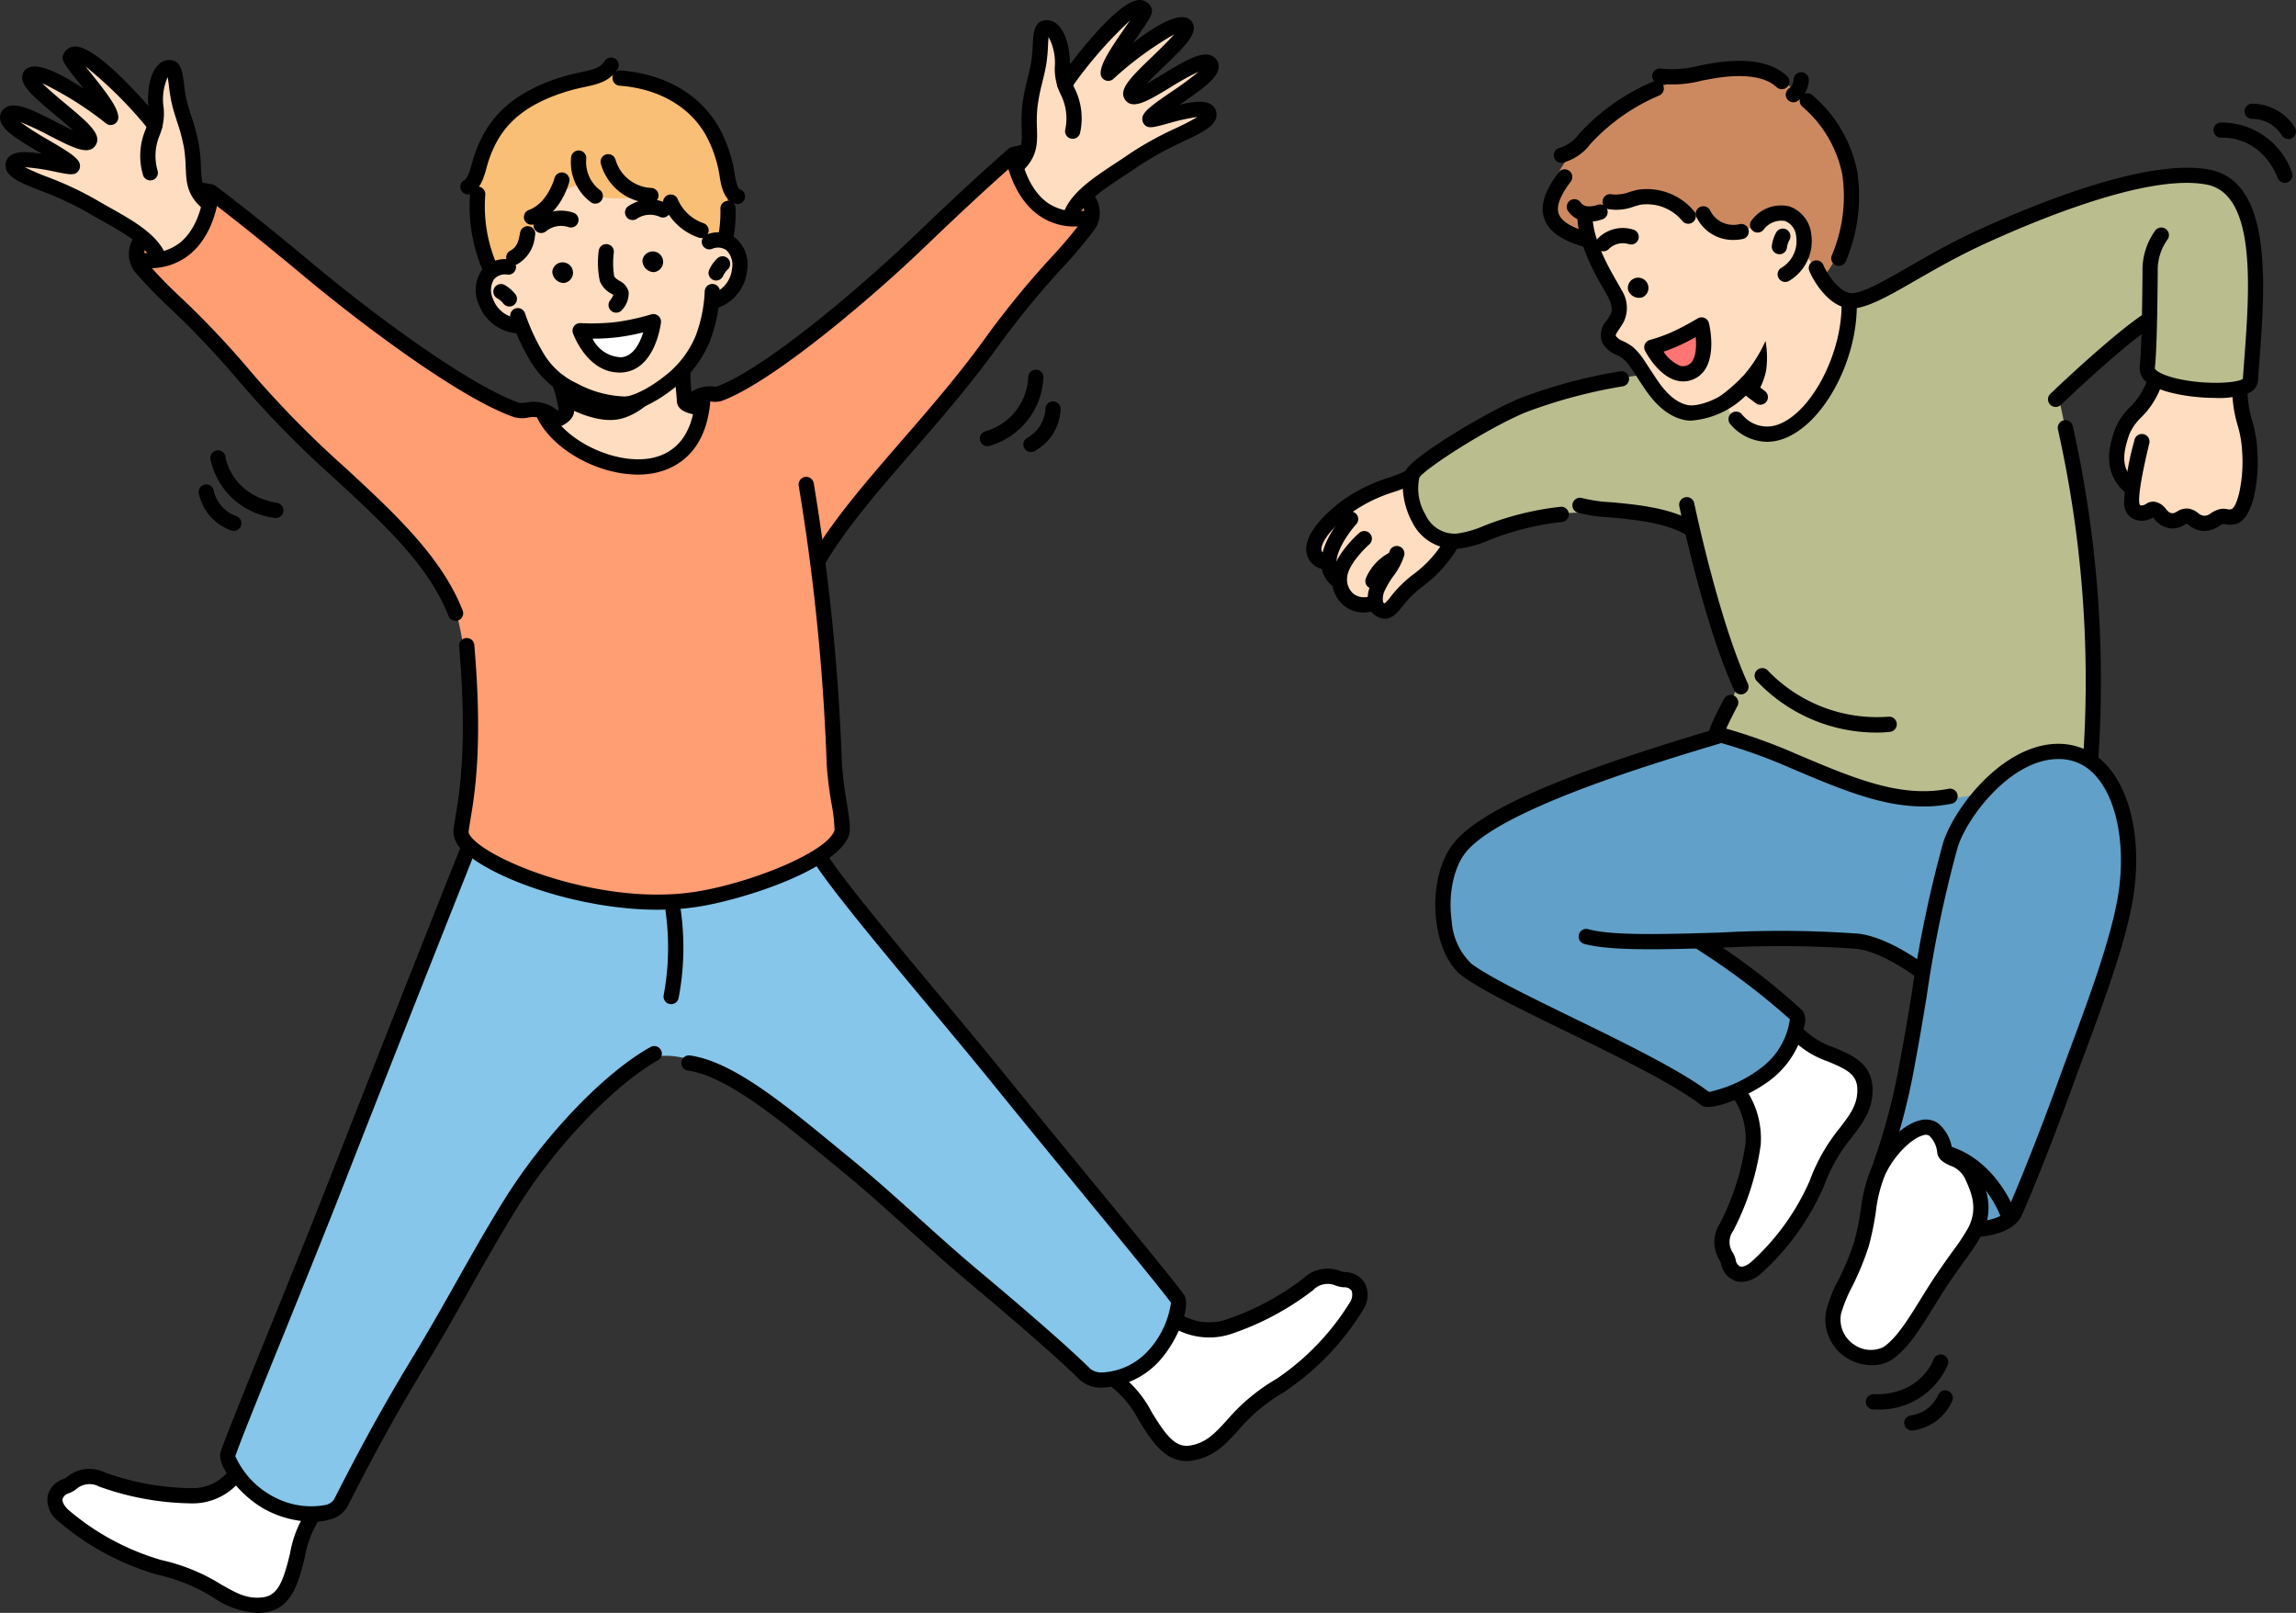 <svg xmlns="http://www.w3.org/2000/svg" xmlns:xlink="http://www.w3.org/1999/xlink" width="249.161" height="175" viewBox="0 0 249.161 175"><rect x="0" y="0" width="249.161" height="175" fill="#333333" stroke="none"/><defs><clipPath id="a"><rect width="249.161" height="174.999" fill="none"/></clipPath></defs><g clip-path="url(#a)"><path d="M642.267,312.347a20.937,20.937,0,0,1,4.592,1.31c3.751,1.474,9.142,4.021,13.216,4.934,7.076,1.586,10.971-1.818,10.971-1.818a16.372,16.372,0,0,1,8.334-2.929c2.476-.03,5.2,2.544,6.387,5.053,3.316,7-1.177,18.577-1.177,18.577l-7.8,21.578a40.424,40.424,0,0,1-2.535,5.238c-.848,1.338-3.6,1.375-3.6,1.375l-9.886-8.815,3.775-18.842s-4.158-3.4-8.609-3.6c-6.069-.28-15.434.084-15.434.084l10.73,8.206a9.249,9.249,0,0,1-2.615,5.476c-2.394,2.3-6.96,3.736-6.96,3.736a139.531,139.531,0,0,0-12.544-7.035c-5.655-2.756-11.838-4.686-14.54-7.672-2.148-2.374-2.286-7.6-1.727-9.909,2.078-8.586,29.426-14.943,29.426-14.943" transform="translate(-455.891 -232.46)" fill="#61a0c8" fill-rule="evenodd"/><path d="M732.806,444.969a6.908,6.908,0,0,0,2.982-1.81,27.127,27.127,0,0,0,3.23-4.189s1.806.96,3.71,1.779c1.744.75,3.624,1.551,3.885,4.184.265,2.669-3.125,5.034-4.5,8.3a30.722,30.722,0,0,1-3.22,6.543c-2.289,3.255-5.589,6.219-6.589,4.93a5.47,5.47,0,0,1-.6-5.325,22.694,22.694,0,0,0,2.449-7.454,12.075,12.075,0,0,0-1.349-6.958" transform="translate(-544.225 -326.697)" fill="#fff" fill-rule="evenodd"/><path d="M784.088,480.074a7.72,7.72,0,0,1,4.24-3.1c1.476-.275,2.173,3.064,2.173,3.064s4.684,1.117,3.783,6.882c-.282,1.806-3.243,4.987-4.773,7.538-2.7,4.51-4.841,8.279-7.693,7.772-2.632-.466-3.309-1.646-3.463-3.234-.215-2.213.557-3.308,2.13-6.889s2.308-10.092,3.6-12.034" transform="translate(-579.254 -354.97)" fill="#fff" fill-rule="evenodd"/><path d="M666.434,32.367s10.894-6.414,16.158-2.876c2.655,1.784,6.547,4.686,7.852,11a13.556,13.556,0,0,1-2.826,10.837l-25.5-4.157a4.687,4.687,0,0,1-3.857-3.563c-1.113-5.09,8.177-11.241,8.177-11.241" transform="translate(-489.83 -21.156)" fill="#cc8960" fill-rule="evenodd"/><path d="M624.067,95.481l22.053-8.039a7.879,7.879,0,0,0,3.261-1.063c3.188-1.644,8.407-4.895,14.051-7.283,7.35-3.112,15.712-6.144,20.5-5.172,4.9.994,5.788,4.59,6.093,9.387a85.028,85.028,0,0,1-.473,12.95s-1.536,1.4-5.76,1.117a12.541,12.541,0,0,1-5.378-1.941l.039-5.6-9.728,8.1a171.745,171.745,0,0,1,3.279,20.8,115.521,115.521,0,0,1-.114,18.681,9.255,9.255,0,0,0-6.048-.317,16.074,16.074,0,0,0-5.522,3.8s-4.671,1.622-11.74-.082c-4.055-.978-7.407-2.8-10.887-4.21a53.115,53.115,0,0,0-5.958-1.886l2.2-5.562s-1.545-4.272-2.823-8.63-2.288-8.806-2.288-8.806a49.092,49.092,0,0,0-14.318-1.122c-4.437.388-9.185,3.707-11.981,2.952-5.731-1.548-3.871-7.384-3.871-7.384a41.576,41.576,0,0,1,10.426-6.741c6.427-2.939,14.989-3.957,14.989-3.957" transform="translate(-445.324 -54.88)" fill="#babd8e" fill-rule="evenodd"/><path d="M558.576,209.176c3.3-4.408,9.459-5.268,9.459-5.268a9.96,9.96,0,0,0,1.362,4.265,7.3,7.3,0,0,0,3.308,2.347,10.166,10.166,0,0,1-1.962,2.946c-1.317,1.258-3.4,2.353-4.678,4.275-.829,1.242-1.863-.5-1.863-.5s-1.864,1.433-4.515-2.974c-.236-.394-.752-1.4-.752-1.4s-2.271-1.134-.358-3.69" transform="translate(-415.142 -151.756)" fill="#ffddc0" fill-rule="evenodd"/><path d="M902.335,161.308l4.586,1.008,4.422-.315a26.913,26.913,0,0,0,.743,4.341,14.668,14.668,0,0,1-.31,8.68c-.78,1.992-1.444.549-2.62,1.364s-1.921.1-3.309-.212c-.572-.129-1.342.526-1.934.344-.466-.144-1.21-.865-1.636-1.005-.578-.191-1.548.262-1.935.029-1.3-.78-.607-2.858-.607-2.858s-2.31-1.126-1.5-4.735c.469-2.1,1.67-3.019,2.606-4.173a12.648,12.648,0,0,0,1.493-2.467" transform="translate(-668.371 -120.051)" fill="#ffddc0" fill-rule="evenodd"/><path d="M672.618,85.494c.577-.934,3.622-1.054,4.419-1.4,3.377-1.48,6.035,1.089,9.659,2.7a6.435,6.435,0,0,0,4.475-.069s1.891-1.894,3.155-1.262c2.227,1.113,1.744,4.082,1.744,4.082a27.329,27.329,0,0,0,2.634,3.525,8.5,8.5,0,0,0,2.226,1.708,17.665,17.665,0,0,1-3.376,11.355c-7.088,7.682-9.946-.037-9.946-.037s-2.641,1.371-4.645.9c-2.248-.523-3.871-3.985-5.507-5.986-.946-1.158-2.416-.545-2.671-1.913-.15-.809,1.458-2.924,1.257-3.732-.945-3.81-5.037-7.266-3.426-9.869" transform="translate(-500.31 -62.254)" fill="#ffddc0" fill-rule="evenodd"/><path d="M746.421,95.357a.826.826,0,0,1-.488-1.493,3.37,3.37,0,0,0,1.675-3.436,1.953,1.953,0,0,0-1.215-1.69,2.42,2.42,0,0,0-2.344.971.826.826,0,1,1-1.2-1.133,3.958,3.958,0,0,1,4.04-1.414,3.6,3.6,0,0,1,2.356,3.022,5.026,5.026,0,0,1-2.335,5.013.821.821,0,0,1-.486.159" transform="translate(-552.687 -64.764)"/><path d="M752.6,99.727a.747.747,0,0,1-.083,0,.826.826,0,0,1-.74-.9,3.96,3.96,0,0,1,.481-1.469.826.826,0,0,1,1.426.835,2.337,2.337,0,0,0-.263.8.826.826,0,0,1-.822.743" transform="translate(-559.499 -72.147)"/><path d="M677.893,99.259a.826.826,0,0,1-.6-1.394,3.8,3.8,0,0,1,3.917-.94.826.826,0,0,1-.552,1.556,2.148,2.148,0,0,0-2.164.519.826.826,0,0,1-.6.258" transform="translate(-503.897 -71.991)"/><path d="M718.685,152.346a19.013,19.013,0,0,0,5.379-3.941,15.107,15.107,0,0,0,2.4-3.772,10.2,10.2,0,0,1,.061,3.241,7.6,7.6,0,0,1-1.218,2.8s-1.173-1-2.145-.576c-1.258.554-4.479,2.246-4.479,2.246" transform="translate(-534.872 -107.641)" fill-rule="evenodd"/><path d="M690.341,117.79a1.117,1.117,0,1,1,1.555.811,1.259,1.259,0,0,1-1.555-.811" transform="translate(-513.665 -86.339)" fill-rule="evenodd"/><path d="M667.22,86.923a2.652,2.652,0,0,1-2.314-1.154.826.826,0,0,1,1.375-.917c.495.741,1.789.265,1.8.261a.826.826,0,1,1,.6,1.54,4.166,4.166,0,0,1-1.459.27" transform="translate(-494.744 -62.876)"/><path d="M689.244,83.868a.824.824,0,0,1-.646-.311,4.98,4.98,0,0,0-4.5-1.761c-.224.05-.465.12-.717.192a5.422,5.422,0,0,1-2.823.292.826.826,0,1,1,.418-1.6,4.317,4.317,0,0,0,1.948-.281c.285-.082.561-.161.817-.217a6.644,6.644,0,0,1,6.15,2.344.826.826,0,0,1-.645,1.341" transform="translate(-506.035 -59.589)"/><path d="M723.573,91.145a4.4,4.4,0,0,1-4.006-2.453.826.826,0,1,1,1.47-.754,2.805,2.805,0,0,0,3.216,1.489.826.826,0,1,1,.308,1.623,5.274,5.274,0,0,1-.988.095" transform="translate(-535.46 -65.112)"/><path d="M767.849,58.281a.827.827,0,0,1-.756-1.158,16.333,16.333,0,0,0,1.125-8.8A13.109,13.109,0,0,0,763.893,41a.826.826,0,0,1,1.07-1.26,14.615,14.615,0,0,1,4.881,8.284,18.133,18.133,0,0,1-1.237,9.763.827.827,0,0,1-.758.495" transform="translate(-568.3 -29.43)"/><path d="M715.071,28.89a.824.824,0,0,1-.563-.221c-1.56-1.453-4.516-1.327-6.719-.964-.47.077-.935.165-1.392.25a12.339,12.339,0,0,1-4.756.315.826.826,0,0,1,.369-1.61,11.424,11.424,0,0,0,4.082-.329c.468-.088.946-.177,1.428-.257,3.738-.614,6.466-.148,8.113,1.385a.826.826,0,0,1-.563,1.431" transform="translate(-521.71 -19.211)"/><path d="M659.222,80.262a.821.821,0,0,1-.228-.032c-2.414-.689-3.812-1.695-4.275-3.075-.6-1.8.605-3.71,1.568-4.989a.826.826,0,1,1,1.32.994c-1.157,1.537-1.589,2.672-1.321,3.47.273.814,1.337,1.49,3.162,2.012a.826.826,0,0,1-.226,1.621" transform="translate(-487.145 -53.464)"/><path d="M660.086,43.249a.826.826,0,0,1-.178-1.633,3.981,3.981,0,0,0,2.052-1.459c.076-.087.144-.165.2-.229a23.271,23.271,0,0,1,7.886-5.5.826.826,0,1,1,.629,1.527,21.572,21.572,0,0,0-7.3,5.094l-.166.188a5.536,5.536,0,0,1-2.941,1.988.807.807,0,0,1-.18.02" transform="translate(-490.645 -25.58)"/><path d="M758.5,33.938a.826.826,0,0,1-.448-1.521,1.257,1.257,0,0,0,.469-.951.826.826,0,1,1,1.649.093,2.851,2.851,0,0,1-1.237,2.256.825.825,0,0,1-.433.123" transform="translate(-563.884 -22.838)"/><path d="M681.626,111.21a3.534,3.534,0,0,1-.661-.058c-2.176-.415-3.609-2.234-4.5-3.566-.467-.7-.911-1.381-1.163-1.767l-.2-.3a5.469,5.469,0,0,0-.875-1.032,3.935,3.935,0,0,0-.687-.4,3.1,3.1,0,0,1-1.56-1.308,2.3,2.3,0,0,1,.473-2.44,5.693,5.693,0,0,0,.414-.669c.094-.191.347-.7-.261-1.862-.1-.194-.249-.448-.423-.75-1.015-1.763-2.9-5.044-2.921-8.125a.826.826,0,0,1,.821-.831h0a.826.826,0,0,1,.826.821c.015,2.645,1.762,5.68,2.7,7.31.187.325.345.6.454.808a3.552,3.552,0,0,1,.278,3.363,7.212,7.212,0,0,1-.528.865c-.373.547-.413.664-.356.779a1.914,1.914,0,0,0,.814.559,5.292,5.292,0,0,1,.987.588,6.821,6.821,0,0,1,1.2,1.376c.019.028.1.15.224.341.25.383.691,1.058,1.155,1.752.724,1.085,1.867,2.561,3.433,2.86,1.4.267,4.644-1.185,5.7-2.844a.826.826,0,1,1,1.394.887,9.43,9.43,0,0,1-6.743,3.638" transform="translate(-498.092 -65.571)"/><path d="M909.925,179.2c-.055,0-.111,0-.169-.006a2.682,2.682,0,0,1-1.518-.609,1.018,1.018,0,0,0-.291-.179,1.691,1.691,0,0,1-.212.126,2.359,2.359,0,0,1-1.705.351,2.569,2.569,0,0,1-1.572-1c-.039-.046-.085-.1-.125-.145a2.3,2.3,0,0,1-.473.214,2.171,2.171,0,0,1-1.86-.166,1.957,1.957,0,0,1-.822-1.565,29.51,29.51,0,0,1,1.09-6.725l.047-.2a.826.826,0,0,1,1.607.382l-.048.2c-.961,4-1.1,5.581-1.05,6.2.019.233.077.317.092.326a.683.683,0,0,0,.437-.031.85.85,0,0,0,.211-.108,1.31,1.31,0,0,1,.971-.234,1.918,1.918,0,0,1,1.187.783c.227.27.34.391.622.447.189.035.3-.014.591-.175a1.892,1.892,0,0,1,1.274-.312,2.222,2.222,0,0,1,1.011.482,1.083,1.083,0,0,0,.644.289,1.116,1.116,0,0,0,.74-.274,2.959,2.959,0,0,1,1.015-.456,2.111,2.111,0,0,1,.8.024c.4.066.77.129,1.251-1.749a15.874,15.874,0,0,0,.312-4.692,11.8,11.8,0,0,0-.483-2.688,13.74,13.74,0,0,1-.57-3.485.826.826,0,0,1,1.652-.049,12.175,12.175,0,0,0,.514,3.106,13.341,13.341,0,0,1,.537,3.032,17.417,17.417,0,0,1-.361,5.185c-.757,2.945-1.948,3.165-3.127,2.968a.965.965,0,0,0-.223-.03,1.773,1.773,0,0,0-.435.231,2.771,2.771,0,0,1-1.558.531" transform="translate(-670.678 -121.586)"/><path d="M897.329,171.44a.825.825,0,0,1-.517-.182c-2.9-2.335-1.831-5.473-1.315-6.982a6.956,6.956,0,0,1,1.631-2.429,7.515,7.515,0,0,0,1.95-3.152.826.826,0,1,1,1.586.462,9.125,9.125,0,0,1-2.313,3.8,5.539,5.539,0,0,0-1.291,1.853c-.77,2.249-.887,3.814.787,5.16a.826.826,0,0,1-.519,1.47" transform="translate(-665.995 -117.664)"/><path d="M582.123,237.057a1.708,1.708,0,0,1-.625-.127,1.892,1.892,0,0,1-1.092-1.052,3.573,3.573,0,0,1,.235-2.622,10.894,10.894,0,0,1,1.047-1.768,6.012,6.012,0,0,0,.922-1.673.826.826,0,1,1,1.6.407,7.206,7.206,0,0,1-1.158,2.2,9.6,9.6,0,0,0-.9,1.5,2.036,2.036,0,0,0-.224,1.329.25.25,0,0,0,.169.147,5.07,5.07,0,0,0,.66-.735,13.07,13.07,0,0,1,2.411-2.389,12.713,12.713,0,0,0,3.284-3.518.826.826,0,0,1,1.447.8,14.127,14.127,0,0,1-3.742,4.045,11.46,11.46,0,0,0-2.12,2.111c-.546.668-1.108,1.354-1.917,1.354" transform="translate(-431.836 -169.927)"/><path d="M580.128,238.025a.816.816,0,0,1-.314-.063.825.825,0,0,1-.45-1.075,5.591,5.591,0,0,1,2.664-2.828.826.826,0,1,1,.621,1.531,3.958,3.958,0,0,0-1.757,1.926.827.827,0,0,1-.764.509" transform="translate(-431.138 -174.15)"/><path d="M568.555,234.1a3.36,3.36,0,0,1-2.079-.7,3.7,3.7,0,0,1-1.342-3.3c.193-2.149,2.671-4.383,2.953-4.63a.826.826,0,1,1,1.091,1.241c-.629.554-2.284,2.269-2.4,3.537a2.04,2.04,0,0,0,.708,1.849,1.928,1.928,0,0,0,1.88.2.826.826,0,0,1,.555,1.556,4.077,4.077,0,0,1-1.368.245" transform="translate(-420.58 -167.649)"/><path d="M562.411,225.305a.824.824,0,0,1-.483-.156,3.076,3.076,0,0,1-1.309-2.227c-.257-2.506,2.269-5.349,2.558-5.665a.826.826,0,0,1,1.22,1.115c-.646.709-2.291,2.879-2.135,4.383a1.414,1.414,0,0,0,.632,1.055.826.826,0,0,1-.484,1.5" transform="translate(-417.22 -161.492)"/><path d="M555.97,209.84a.827.827,0,0,1-.336-.072,2.223,2.223,0,0,1-1.41-1.815c-.24-2.323,3.051-4.9,4.066-5.634a17.922,17.922,0,0,1,4.872-2.373,14.417,14.417,0,0,0,2.027-.821.826.826,0,1,1,.787,1.452,15.759,15.759,0,0,1-2.266.928,16.3,16.3,0,0,0-4.453,2.153c-2.332,1.687-3.471,3.353-3.391,4.125.01.095.03.293.441.476a.826.826,0,0,1-.338,1.581" transform="translate(-412.464 -148.121)"/><path d="M600.843,176.75a5.164,5.164,0,0,1-4.619-2.892c-1.091-1.969-1.363-4.68-.582-5.8,1.116-1.6,8.575-6.129,12.281-7.658a55.574,55.574,0,0,1,10.876-2.915.826.826,0,1,1,.253,1.633,54.991,54.991,0,0,0-10.5,2.809c-4.091,1.689-10.83,6.032-11.554,7.074a5.553,5.553,0,0,0,.671,4.059,3.471,3.471,0,0,0,3.371,2.036,10.915,10.915,0,0,0,2.926-.831,31.88,31.88,0,0,1,8.339-2.077.826.826,0,0,1,.176,1.643,30.011,30.011,0,0,0-7.939,1.983,11.888,11.888,0,0,1-3.421.933c-.093,0-.185.006-.278.006" transform="translate(-442.966 -117.198)"/><path d="M679.966,215.3a.824.824,0,0,1-.418-.114c-2.329-1.37-5.654-1.672-8.326-1.915a16.318,16.318,0,0,1-3.508-.53.826.826,0,1,1,.558-1.555,16.291,16.291,0,0,0,3.1.44c2.686.245,6.365.579,9.013,2.137a.826.826,0,0,1-.42,1.538" transform="translate(-496.53 -157.133)"/><path d="M719.167,232.3a.827.827,0,0,1-.753-.484c-3.292-7.232-5.83-19.412-5.936-19.928a.826.826,0,1,1,1.618-.334c.026.124,2.606,12.515,5.821,19.577a.827.827,0,0,1-.751,1.169" transform="translate(-530.239 -156.958)"/><path d="M748.36,306.894c-4.565,0-9.021-1.887-14.4-4.167a58.593,58.593,0,0,0-7.412-2.681c-.836-.238-1.44-.409-1.44-1.136,0-.184,0-.617,1.625-3.679a.826.826,0,0,1,1.46.774c-.445.839-.938,1.821-1.218,2.445l.025.007a60.159,60.159,0,0,1,7.6,2.749c6.318,2.676,11.3,4.787,16.508,3.772a.826.826,0,1,1,.316,1.622,15.91,15.91,0,0,1-3.065.3" transform="translate(-539.649 -219.395)"/><path d="M757.647,290.348a17.875,17.875,0,0,1-13.017-5.624.826.826,0,0,1,1.2-1.134,16.424,16.424,0,0,0,13.084,5.041.826.826,0,0,1,.224,1.637,11.848,11.848,0,0,1-1.493.081" transform="translate(-554.013 -210.865)"/><path d="M876.713,215.532c-.026,0-.052,0-.078,0a.827.827,0,0,1-.746-.9,124.7,124.7,0,0,0-2.748-35.271.826.826,0,1,1,1.608-.374,126.525,126.525,0,0,1,2.785,35.8.827.827,0,0,1-.822.75" transform="translate(-649.807 -132.731)"/><path d="M811.6,96.122c-2.66,0-5.848-.548-7.28-1.578a1.909,1.909,0,0,1-.946-1.81c.161-1.384.265-4.853.306-10.311a7.283,7.283,0,0,1,1.411-4.5.826.826,0,0,1,1.258,1.071,5.676,5.676,0,0,0-1.017,3.445c-.043,5.595-.146,9.026-.317,10.49.019.092.382.525,1.805.937,2.937.851,7.025.728,7.751.185.045-.659.1-1.351.151-2.067.57-7.576,1.351-17.952-4.063-19.005-6.082-1.183-17.531,3.432-23.814,6.287-3.063,1.392-5.578,2.839-7.8,4.116-2.611,1.5-4.674,2.689-6.362,2.989-2.794.5-4.779-3.057-5.159-4.035a.826.826,0,1,1,1.539-.6c.277.713,1.813,3.27,3.331,3.007,1.4-.249,3.355-1.372,5.826-2.794,2.14-1.231,4.8-2.764,7.937-4.189,6.464-2.937,18.273-7.676,24.815-6.4,6.855,1.334,6.011,12.556,5.394,20.751-.056.753-.111,1.481-.157,2.171a1.571,1.571,0,0,1-1.044,1.317,9.35,9.35,0,0,1-3.568.528" transform="translate(-571.176 -52.947)"/><path d="M869.8,142.771a.826.826,0,0,1-.572-1.422c.27-.259,6.652-6.371,10.185-8.7a.826.826,0,1,1,.91,1.379c-3.408,2.251-9.885,8.454-9.951,8.517a.824.824,0,0,1-.572.23" transform="translate(-646.725 -98.618)"/><path d="M700.863,140.263a17.916,17.916,0,0,0,2.567-.92,30.781,30.781,0,0,0,2.827-1.5s.935,3.925-.979,5.019c-2.371,1.355-4.416-2.6-4.416-2.6" transform="translate(-521.608 -102.586)" fill="#ff7474" fill-rule="evenodd"/><path d="M701.856,141.561a2.852,2.852,0,0,1-.81-.119c-1.907-.563-3.182-2.936-3.321-3.2a.826.826,0,0,1,.527-1.18,17.254,17.254,0,0,0,2.435-.874,30.127,30.127,0,0,0,2.738-1.456.826.826,0,0,1,1.232.515c.11.463,1.01,4.566-1.372,5.927a2.859,2.859,0,0,1-1.428.391m-2.124-3.23a4.011,4.011,0,0,0,1.784,1.527,1.156,1.156,0,0,0,.949-.122c.788-.45.857-1.879.758-2.986-.535.3-1.207.649-1.857.941-.6.269-1.171.483-1.633.64" transform="translate(-519.203 -100.18)"/><path d="M740.242,163.659a.821.821,0,0,1-.5-.169l-1.459-1.109a.826.826,0,0,1,1-1.315l1.459,1.11a.826.826,0,0,1-.5,1.484" transform="translate(-549.215 -119.746)"/><path d="M737.559,140.825a5.355,5.355,0,0,1-3.948-1.893.826.826,0,1,1,1.212-1.123,3.476,3.476,0,0,0,4.134,1.07c3.592-1.467,6.848-7.892,6.7-13.219a.826.826,0,0,1,1.652-.046c.171,6.13-3.44,13.043-7.727,14.795a5.329,5.329,0,0,1-2.022.416" transform="translate(-545.816 -92.888)"/><path d="M638.586,350.009a1.187,1.187,0,0,1-.717-.178c-3.073-2.356-9.29-5.385-14.775-8.059-4.692-2.287-9.124-4.447-11.17-5.967-1.42-1.056-2.44-3.15-2.8-5.745-.453-3.281.236-6.577,1.8-8.6,3.448-4.469,16.373-8.812,27.248-12.1l1.349-.409a.826.826,0,0,1,.484,1.58l-1.355.412c-6.25,1.887-22.851,6.9-26.417,11.524-1.28,1.66-1.857,4.551-1.468,7.365a7.093,7.093,0,0,0,2.147,4.645c1.922,1.428,6.287,3.556,10.908,5.808,5.719,2.787,11.629,5.667,14.876,8.1a14.373,14.373,0,0,0,5.808-2.732,7.884,7.884,0,0,0,2.962-5.159,77.993,77.993,0,0,0-10.2-7.682.826.826,0,1,1,.859-1.411,73.215,73.215,0,0,1,10.711,8.149,1.792,1.792,0,0,1,.258,1.372,9.824,9.824,0,0,1-3.559,6.024c-1.942,1.546-5.32,3.065-6.944,3.065m.287-1.49h0Z" transform="translate(-453.231 -229.907)"/><path d="M706.849,399.416a.822.822,0,0,1-.5-.17c-.036-.027-3.567-2.7-6.385-3.022a116.587,116.587,0,0,0-14.755-.111c-6.14.189-11.937.367-14.8-.424a.826.826,0,0,1,.439-1.593c2.623.723,8.3.549,14.31.365a117.706,117.706,0,0,1,14.993.12c3.273.372,7.042,3.23,7.2,3.352a.827.827,0,0,1-.5,1.482" transform="translate(-498.491 -293.279)"/><path d="M730.359,463.75a2.162,2.162,0,0,1-.732-.124,2.473,2.473,0,0,1-1.525-1.932,2.525,2.525,0,0,0-.165-.354,3.686,3.686,0,0,1,.075-3.942,27.416,27.416,0,0,0,2.779-8.7,7.94,7.94,0,0,0-1.381-4.97.826.826,0,0,1,1.331-.979,9.509,9.509,0,0,1,1.691,6.144,28.912,28.912,0,0,1-2.985,9.322,2.053,2.053,0,0,0-.041,2.366,3.057,3.057,0,0,1,.314.779.9.9,0,0,0,.464.708c.279.1.707-.061,1.172-.438a25.855,25.855,0,0,0,6.377-8.81,19.857,19.857,0,0,1,3.306-5.8c1.107-1.451,1.906-2.5,1.881-4.164-.024-1.618-1.162-2.171-3.172-3.01a10.214,10.214,0,0,1-3.7-2.219.827.827,0,0,1,1.209-1.128,8.841,8.841,0,0,0,3.126,1.822c1.944.81,4.147,1.729,4.189,4.509.034,2.236-1.011,3.605-2.219,5.191a18.181,18.181,0,0,0-3.063,5.349,27.471,27.471,0,0,1-6.894,9.542,3.241,3.241,0,0,1-2.038.833" transform="translate(-541.361 -324.667)"/><path d="M805.786,369.038a.826.826,0,0,1-.042-1.651c.9-.048,2.883-.438,3.3-1.336.686-1.472,3.1-7.317,5.572-14.158.393-1.087.825-2.25,1.275-3.462,2.1-5.657,4.715-12.7,5.273-17.441.582-4.957-.389-9.526-2.533-11.924a5.218,5.218,0,0,0-4.122-1.874c-5.156.025-9.91,6.363-10.908,9.612a132.511,132.511,0,0,0-3.362,16.209c-.413,2.482-.8,4.826-1.229,7.066a70.261,70.261,0,0,1-2.474,9.952c-.285.813-.64,1.912-.641,1.915l-1.572-.508s.362-1.122.652-1.951a68.578,68.578,0,0,0,2.411-9.715c.423-2.222.812-4.556,1.223-7.029a133.636,133.636,0,0,1,3.412-16.423c1.151-3.746,6.451-10.749,12.48-10.779h.037a6.984,6.984,0,0,1,5.325,2.425c2.486,2.782,3.586,7.723,2.942,13.218-.58,4.939-3.122,11.784-5.365,17.823-.448,1.206-.878,2.365-1.27,3.448-2.3,6.355-4.786,12.486-5.628,14.295-.952,2.039-4.333,2.268-4.716,2.288h-.043" transform="translate(-591.167 -234.837)"/><path d="M830.384,494.665a.827.827,0,0,1-.784-.565c-.633-1.9-2.653-5.4-6.2-6.442a.826.826,0,1,1,.465-1.585c4.206,1.233,6.571,5.3,7.306,7.506a.827.827,0,0,1-.784,1.087" transform="translate(-612.36 -361.727)"/><path d="M779.609,501.591a5.275,5.275,0,0,1-2.707-.769,4.928,4.928,0,0,1-2.286-5.018,14.017,14.017,0,0,1,1.336-3.423,29.689,29.689,0,0,0,1.712-4.131,29.22,29.22,0,0,0,.741-3.607,16.733,16.733,0,0,1,1.1-4.334c.96-2.164,3.147-4.753,5.309-5.288a2.384,2.384,0,0,1,1.922.286,4.343,4.343,0,0,1,1.567,2.873,4.343,4.343,0,0,0,.481.247,4.378,4.378,0,0,1,2.394,2.16c.716,1.553,1.8,3.9.389,6.769a25.358,25.358,0,0,1-1.935,2.938c-.52.727-1.1,1.545-1.713,2.445-.563.833-1.1,1.707-1.625,2.551-1.437,2.326-2.795,4.522-4.5,5.683a3.883,3.883,0,0,1-2.186.619M776.257,496h0a3.271,3.271,0,0,0,1.5,3.413,3.13,3.13,0,0,0,3.107.2c1.414-.962,2.682-3.013,4.024-5.184.531-.859,1.079-1.747,1.662-2.608.617-.913,1.209-1.743,1.736-2.48a24.913,24.913,0,0,0,1.8-2.708c1.063-2.161.282-3.854-.407-5.347a2.807,2.807,0,0,0-1.592-1.356c-.56-.261-1.255-.586-1.393-1.367a2.894,2.894,0,0,0-.856-1.864.727.727,0,0,0-.624-.068c-1.38.342-3.3,2.336-4.2,4.355a15.19,15.19,0,0,0-.979,3.924,31.276,31.276,0,0,1-.784,3.8,30.955,30.955,0,0,1-1.807,4.384A15.11,15.11,0,0,0,776.257,496" transform="translate(-576.464 -353.465)"/><path d="M946.926,58.512a.827.827,0,0,1-.765-.515c-1.889-4.637-5.922-4.4-6.092-4.385a.826.826,0,0,1-.131-1.647,8.093,8.093,0,0,1,7.753,5.408.827.827,0,0,1-.765,1.138" transform="translate(-698.973 -38.67)"/><path d="M957.015,47.834a.823.823,0,0,1-.7-.386,3.8,3.8,0,0,0-3.218-1.8A.826.826,0,0,1,953,44a5.48,5.48,0,0,1,4.712,2.57.826.826,0,0,1-.7,1.266" transform="translate(-708.679 -32.744)"/><path d="M792.84,580.562c-.127,0-.257,0-.388-.007a.826.826,0,0,1,.057-1.651c5.025.141,6.435-3.605,6.494-3.765a.826.826,0,0,1,1.557.553,8.055,8.055,0,0,1-7.719,4.869" transform="translate(-589.178 -427.633)"/><path d="M808.814,594.143a.826.826,0,0,1-.115-1.644,3.8,3.8,0,0,0,2.962-2.2.826.826,0,0,1,1.542.592,5.459,5.459,0,0,1-4.273,3.248.817.817,0,0,1-.116.008" transform="translate(-601.335 -438.929)"/><path d="M23.493,627.573c1.637-1.921,3.3-1.851,6.243-1.12,2.382.592,6.011,1.762,7.951,1.513,4.336-.559,5.5-2.417,5.5-2.417a12.062,12.062,0,0,0,3.413,2.96,13.267,13.267,0,0,0,4.478,1.261,29.265,29.265,0,0,0-1.228,3.813c-.553,2.215-.981,4.993-2.646,5.857-3.309,1.715-9.362-2.808-9.362-2.808a27.454,27.454,0,0,1-6.592-2.393c-3.68-1.77-9.151-5.028-7.752-6.667" transform="translate(-17.318 -465.557)" fill="#fff" fill-rule="evenodd"/><path d="M473.95,552.11a12.649,12.649,0,0,0,3.913-2.495,11.6,11.6,0,0,0,2.334-3.87s.627,1.231,4.455,1.065c1.677-.073,4.49-1.418,6.917-2.959,1.769-1.123,3.116-2.52,4.726-2.765,1.224-.185,3.107.234,3.766,1.225.831,1.249-.835,3.386-2.161,5.04-3,3.748-8.39,7.133-8.39,7.133s-5.892,7.028-9.067,5.841c-1.85-.692-2.731-3.221-3.687-4.412a43.461,43.461,0,0,1-2.805-3.8" transform="translate(-352.731 -402.664)" fill="#fff" fill-rule="evenodd"/><path d="M205.551,35.72s11.105-7.147,18.253-1.56,5.077,15.8,5.077,15.8l-25.619,3.352s-1.967-5.592-1.394-9.99a14.923,14.923,0,0,1,3.683-7.6" transform="translate(-150.16 -23.834)" fill="#f9bf76" fill-rule="evenodd"/><path d="M122.505,359.179l37.651,1.058,39.432,48.169s-1.082,4.5-3.471,6.681-6.082,2.027-6.082,2.027-10.662-9.79-22.2-19.69c-9.567-8.212-19.619-17.068-25.737-15.34-3.987,1.126-8.612,6.751-13.09,12.85-10.68,14.548-20.724,36.013-20.724,36.013s-4.018,1.62-6.936-.1a13.915,13.915,0,0,1-5.29-5.738Z" transform="translate(-71.494 -267.314)" fill="#85c6ea" fill-rule="evenodd"/><path d="M58.514,75.266,66.643,70s9.265,7.893,17.524,13.848a172.883,172.883,0,0,0,15.511,9.97l2.3-.578,10.8,5.437,6.956-6.823,1.632-.1s5.135-2.437,13.041-8.909,18.58-16.981,18.58-16.981l8.042,4.709.915,2.22s-3.315,3.766-6.7,7.935-6.838,8.74-6.838,8.74L135.66,104.891l-3.6,4.767s1.364,13.393,1.765,20.631a48.514,48.514,0,0,0,1.166,8.942,12.667,12.667,0,0,1-4.243,3.58,36.438,36.438,0,0,1-16.07,4.243c-5.955.048-13.4-2.4-17.556-4.51-3.124-1.583-3.826-2.974-3.826-2.974s2.34-13.838-.512-24.275C91.4,110.23,81.952,103.039,73.9,94.457c-3.056-3.256-6.832-7.427-9.811-10.51a62.272,62.272,0,0,1-4.924-5.118c-1.667-2.267-.653-3.563-.653-3.563" transform="translate(-43.32 -49.02)" fill="#ff9d73" fill-rule="evenodd"/><path d="M215.687,78.4a5.7,5.7,0,0,0,3,1.434,14.839,14.839,0,0,0,4.473-.323s3.142,2.414,5.863,4.319c.895.627,3.461-.245,4.024,1.929a5.2,5.2,0,0,1-.452,3.2,6.134,6.134,0,0,1-2.3,2.177l-1.473,4.574L226.7,98.694a10.313,10.313,0,0,0,.781,3.387,1.347,1.347,0,0,0,1.654.551s-.386,5.981-6.2,6.532a11.662,11.662,0,0,1-10.583-4.6s1.481-.66,1.791-1.737a5.773,5.773,0,0,0-.25-2.735l-2.129-1.918-2.5-4.5s-3.914-.086-3.914-4c0-3.46,2.915-1.522,4.325-4.261a32.392,32.392,0,0,1,2.829-5.073,6.07,6.07,0,0,1,3.181-1.939" transform="translate(-152.83 -58.352)" fill="#ffddc0" fill-rule="evenodd"/><path d="M12.5,32.737a57.542,57.542,0,0,1-5.278-5.3c-1.19-1.52-.6-2.01.514-1.507,2.583,1.168,6.181,2.876,6.181,2.876s-4.248-5.668-2.558-4.976c4.02,1.646,8.305,6.891,8.305,6.891a16.742,16.742,0,0,1,.242-4.237c.273-1.111,1.036-1.856,1.47-1.547.958.682.49,1.76.824,3.085a64.78,64.78,0,0,1,1.661,8.27c.278,3.026,1.649,3.431,1.649,3.431a13.014,13.014,0,0,1-2.018,4.4,5.566,5.566,0,0,1-3.24,1.782,10.313,10.313,0,0,0-4.35-4.056c-2.592-1.254-5.315-2.8-7.724-3.874-2-.89-3.973-1.312-3.789-2.233.231-1.154,5.111.067,4.57-1.016-.185-.37-5.5-3.342-5.153-4.441s4.332,1.228,6.753,2.3c1.5.668,1.94.147,1.94.147" transform="translate(-2.825 -17.694)" fill="#ffddc0" fill-rule="evenodd"/><path d="M443.115,12.746a57.457,57.457,0,0,0,4.943-5.61c1.1-1.59.474-2.043-.6-1.473-2.506,1.324-5.993,3.249-5.993,3.249s3.893-5.917,2.248-5.124c-3.912,1.889-7.866,7.388-7.866,7.388a16.734,16.734,0,0,0-.5-4.214c-.341-1.092-1.148-1.789-1.562-1.454-.916.739-.382,1.786-.633,3.13a64.642,64.642,0,0,0-1.15,8.357c-.092,3.037-1.437,3.525-1.437,3.525a13.006,13.006,0,0,0,2.285,4.267,5.571,5.571,0,0,0,3.344,1.579,10.309,10.309,0,0,1,4.091-4.315c2.511-1.411,5.132-3.124,7.472-4.341,1.943-1.011,3.885-1.553,3.644-2.462-.3-1.138-5.1.382-4.624-.733.162-.38,5.285-3.673,4.871-4.749s-4.249,1.492-6.6,2.714c-1.46.759-1.927.265-1.927.265" transform="translate(-320.437 -2.765)" fill="#ffddc0" fill-rule="evenodd"/><path d="M228.9,141.921a13.957,13.957,0,0,1-5.9-1.591,9.8,9.8,0,0,1-4.19-3.678,23.632,23.632,0,0,1-2.291-4.882.826.826,0,0,1,1.55-.571,22.6,22.6,0,0,0,2.11,4.528,8.2,8.2,0,0,0,3.543,3.116,11.743,11.743,0,0,0,5.32,1.422.826.826,0,0,1,.13,1.647c-.018,0-.113.008-.276.008" transform="translate(-161.107 -97.241)"/><path d="M263.742,134.31a.826.826,0,0,1-.093-1.647c.051-.007,1.817-.271,4.489-2.487a10.62,10.62,0,0,0,3.021-4.08,15.449,15.449,0,0,0,.99-4.846.826.826,0,0,1,1.652.054,16.891,16.891,0,0,1-1.137,5.474,12.3,12.3,0,0,1-3.47,4.669c-3.131,2.6-5.273,2.849-5.363,2.858a.839.839,0,0,1-.087,0" transform="translate(-195.673 -89.643)"/><path d="M255.686,110.99a.826.826,0,0,1-.662-1.319,2.77,2.77,0,0,0,.362-.592c-.063-.045-.151-.1-.222-.146a2.738,2.738,0,0,1-1.242-1.348,9.8,9.8,0,0,1-.129-3.286.826.826,0,0,1,1.645.157,9.208,9.208,0,0,0,.03,2.545c.081.214.271.342.576.534a1.847,1.847,0,0,1,1,1.2,2.622,2.622,0,0,1-.691,1.923.825.825,0,0,1-.663.333" transform="translate(-188.824 -77.067)"/><path d="M227.216,91.826a.826.826,0,0,1-.571-1.423,4.212,4.212,0,0,1,4.045-.789.826.826,0,0,1-.472,1.583,2.593,2.593,0,0,0-2.431.4.824.824,0,0,1-.571.229" transform="translate(-168.487 -66.544)"/><path d="M266.022,86.88a.826.826,0,0,1-.436-1.528,4.213,4.213,0,0,1,4.11-.3.826.826,0,0,1-.781,1.456,2.584,2.584,0,0,0-2.459.247.821.821,0,0,1-.434.124" transform="translate(-197.368 -63.005)"/><path d="M298.971,106.9a.826.826,0,0,1-.282-1.6,3.162,3.162,0,0,0,2.346-2.755,2.217,2.217,0,0,0-.607-2.026,1.591,1.591,0,0,0-1.568-.139.826.826,0,1,1-.561-1.554,3.166,3.166,0,0,1,3.165.406,3.8,3.8,0,0,1,1.209,3.53,4.818,4.818,0,0,1-3.421,4.091.825.825,0,0,1-.282.05" transform="translate(-221.6 -73.371)"/><path d="M301.448,111.352a.826.826,0,0,1-.759-1.149,4.02,4.02,0,0,1,.9-1.265.826.826,0,0,1,1.113,1.221,2.389,2.389,0,0,0-.5.7.83.83,0,0,1-.759.494" transform="translate(-223.734 -80.916)"/><path d="M234.31,110.763a1.126,1.126,0,1,1,1.253,1.248,1.268,1.268,0,0,1-1.253-1.248" transform="translate(-174.372 -81.305)" fill-rule="evenodd"/><path d="M272.542,106.136a1.127,1.127,0,1,1,1.254,1.25,1.27,1.27,0,0,1-1.254-1.25" transform="translate(-202.826 -77.86)" fill-rule="evenodd"/><path d="M206.605,118.02a.808.808,0,0,1-.09,0,4.817,4.817,0,0,1-4.3-3.159,3.808,3.808,0,0,1,.332-3.713,3.162,3.162,0,0,1,2.967-1.152.826.826,0,1,1-.17,1.644,1.58,1.58,0,0,0-1.482.511,2.221,2.221,0,0,0-.107,2.111,3.161,3.161,0,0,0,2.935,2.116.826.826,0,0,1-.087,1.647" transform="translate(-150.257 -81.842)"/><path d="M211.068,122.93a.823.823,0,0,1-.661-.33,2.385,2.385,0,0,0-.648-.555.826.826,0,1,1,.79-1.451,4,4,0,0,1,1.178,1.014.826.826,0,0,1-.659,1.323" transform="translate(-155.79 -89.675)"/><path d="M250.147,137.3a24.642,24.642,0,0,1-3.993.117s1.405,3.911,4.493,3.707c2.936-.2,3.46-4.687,3.46-4.687a25.75,25.75,0,0,1-3.96.863" transform="translate(-183.197 -101.543)" fill="#fff" fill-rule="evenodd"/><path d="M248,139.558c-3.458,0-4.965-4.083-5.029-4.261a.826.826,0,0,1,.829-1.1,23.838,23.838,0,0,0,3.84-.113,24.989,24.989,0,0,0,3.814-.831.826.826,0,0,1,1.068.884c-.025.211-.644,5.178-4.225,5.416-.1.007-.2.01-.3.01m-2.9-3.681a3.588,3.588,0,0,0,3.086,2.022c1.358-.09,2.066-1.578,2.41-2.7a24.106,24.106,0,0,1-2.754.524h0a23.382,23.382,0,0,1-2.742.157m2.641-.977h0Z" transform="translate(-180.794 -99.14)"/><path d="M201.4,88.788a.827.827,0,0,1-.764-.511,17.7,17.7,0,0,1-1.391-8.408.826.826,0,1,1,1.642.186,16.019,16.019,0,0,0,1.276,7.591.827.827,0,0,1-.763,1.143" transform="translate(-148.229 -58.896)"/><path d="M196.161,39.257a.826.826,0,0,1-.41-1.544c.407-.232.682-1.241.846-1.845.048-.175.092-.337.135-.478,1.232-3.993,3.634-6.531,7.791-8.229a21.931,21.931,0,0,1,3.963-1.182c1.358-.3,1.979-.431,2.525-1.222a.826.826,0,1,1,1.359.94c-.917,1.327-2.071,1.578-3.533,1.9a20.479,20.479,0,0,0-3.69,1.1c-3.705,1.513-5.749,3.662-6.837,7.186-.038.125-.077.269-.12.424-.261.96-.619,2.275-1.622,2.847a.821.821,0,0,1-.408.108" transform="translate(-145.374 -18.16)"/><path d="M305.359,90.226a.814.814,0,0,1-.2-.025.826.826,0,0,1-.6-1,14.574,14.574,0,0,0,.263-3.162.826.826,0,0,1,.821-.831h.005a.826.826,0,0,1,.826.821,15.7,15.7,0,0,1-.313,3.571.826.826,0,0,1-.8.627" transform="translate(-226.644 -63.414)"/><path d="M273.438,44.387a.826.826,0,0,1-.228-.032c-1.29-.368-1.568-2.114-1.7-2.953a13.576,13.576,0,0,0-1.453-4.4c-1.728-3.154-5.158-5.142-9.412-5.454a.826.826,0,0,1,.121-1.648c4.824.354,8.738,2.654,10.74,6.308a15.219,15.219,0,0,1,1.636,4.938c.224,1.407.478,1.6.526,1.625a.826.826,0,0,1-.229,1.62" transform="translate(-193.411 -22.249)"/><path d="M285.458,87.23a.834.834,0,0,1-.2-.025,6.335,6.335,0,0,1-3.86-3.559.826.826,0,1,1,1.531-.623,4.728,4.728,0,0,0,2.733,2.58.826.826,0,0,1-.2,1.627" transform="translate(-209.38 -61.405)"/><path d="M260.289,70.713l-.059,0a5.854,5.854,0,0,1-5.381-4.3.826.826,0,0,1,1.608-.379,4.249,4.249,0,0,0,3.888,3.028.826.826,0,0,1-.057,1.65" transform="translate(-189.652 -48.671)"/><path d="M244.86,69.61a.82.82,0,0,1-.423-.117,5.4,5.4,0,0,1-2.2-4.919.826.826,0,0,1,1.642.188,3.827,3.827,0,0,0,1.407,3.312.826.826,0,0,1-.424,1.535" transform="translate(-180.261 -47.514)"/><path d="M215.6,100.143a.826.826,0,0,1-.388-1.556c.726-.386.889-1,1.055-1.881l.021-.113a.826.826,0,0,1,1.623.308l-.021.108a3.87,3.87,0,0,1-1.9,3.037.826.826,0,0,1-.386.1" transform="translate(-159.839 -71.387)"/><path d="M223.088,78.823a.826.826,0,0,1-.282-1.6c2.048-.741,2.776-3.424,2.782-3.451a.826.826,0,0,1,1.6.414c-.037.144-.945,3.549-3.819,4.591a.831.831,0,0,1-.282.05" transform="translate(-165.415 -54.442)"/><path d="M67.021,41.952a.823.823,0,0,1-.516-.181c-1.91-1.528-1.969-2.983-2.038-4.668a16.007,16.007,0,0,0-.188-2.125,19.973,19.973,0,0,0-.748-2.807c-.185-.578-.376-1.174-.529-1.782a16.735,16.735,0,0,1-.357-2.117c-.037-.3-.082-.665-.134-.937a5.968,5.968,0,0,0-.433,3.348,6.4,6.4,0,0,1-.459,3.013,5.75,5.75,0,0,0-.194,3.819.826.826,0,1,1-1.61.369,7.3,7.3,0,0,1,.247-4.738,4.8,4.8,0,0,0,.372-2.31c-.2-2.14.184-3.933,1.024-4.8a1.683,1.683,0,0,1,1.342-.554c1.18.075,1.336,1.351,1.487,2.586a15.387,15.387,0,0,0,.319,1.913c.14.557.315,1.1.5,1.682a21.289,21.289,0,0,1,.8,3.037,17.679,17.679,0,0,1,.21,2.331c.063,1.54.1,2.388,1.42,3.446a.826.826,0,0,1-.517,1.471" transform="translate(-44.315 -18.965)"/><path d="M17.145,43.33a.826.826,0,0,1-.756-.493c-.716-1.62-3.111-2.962-5.224-4.147-.551-.308-1.089-.61-1.589-.911a35.026,35.026,0,0,0-5.1-2.375C2.127,34.473.711,33.911.609,32.739a1.282,1.282,0,0,1,.423-1.092c.642-.574,1.862-.541,3.515-.271l-.054-.032C1.839,29.788.2,28.778.017,27.647a1.25,1.25,0,0,1,.294-1.039c1-1.146,3.121-.054,5.812,1.329.539.277,1.213.624,1.812.9-.587-.541-1.327-1.159-1.907-1.645-2.4-2.008-3.654-3.1-3.623-4.143a1.149,1.149,0,0,1,.476-.905c.914-.674,3,.057,6.218,2.176-.216-.273-.417-.523-.583-.73C7,21.7,6.587,21.19,6.894,20.547A1.383,1.383,0,0,1,8,19.74c2.25-.261,7.352,5.5,9.447,8A.826.826,0,1,1,16.175,28.8a45.254,45.254,0,0,0-6.9-6.908c.176.222.36.45.531.663,1.8,2.244,2.987,3.792,3.035,4.829a.826.826,0,0,1-1.326.695A37.113,37.113,0,0,0,4.59,23.715c.655.672,1.75,1.587,2.5,2.211,2.5,2.087,4,3.347,3.3,4.494-.73,1.193-2.437.314-5.021-1.014a30.094,30.094,0,0,0-3.147-1.468,33.27,33.27,0,0,0,3.108,1.979c1.831,1.074,2.885,1.712,3.241,2.331a.938.938,0,0,1-.039.957c-.393.547-.907.445-2.615.1a22.846,22.846,0,0,0-3.229-.481,25.3,25.3,0,0,0,2.4,1.04,36.328,36.328,0,0,1,5.343,2.493c.486.292,1.011.585,1.547.886,2.338,1.311,4.989,2.8,5.927,4.92a.827.827,0,0,1-.755,1.161" transform="translate(0 -14.685)"/><path d="M57.676,88.125a9.614,9.614,0,0,1-1.207-.078.826.826,0,0,1,.207-1.639,5.53,5.53,0,0,0,4.346-1.047c2.244-1.819,2.551-5.253,2.554-5.287a.826.826,0,0,1,1.647.136c-.014.169-.374,4.176-3.16,6.434a6.765,6.765,0,0,1-4.388,1.481" transform="translate(-41.488 -59.029)"/><path d="M121.164,103.73a.824.824,0,0,1-.584-.242,2.594,2.594,0,0,0-2.287-.513,3.353,3.353,0,0,1-1.4-.06c-6.042-2.085-17.146-10.563-22.755-15.244-6.189-5.165-9.744-7.857-10.51-8.43l-.862-.141a.826.826,0,1,1,.268-1.63l1.06.174a.83.83,0,0,1,.356.15c.036.027,3.7,2.729,10.748,8.61,7.161,5.976,17.173,13.2,22.235,14.95a3.491,3.491,0,0,0,.71-.024,4.121,4.121,0,0,1,3.605.99.826.826,0,0,1-.584,1.41" transform="translate(-61.082 -57.647)"/><path d="M90.121,141.272a.826.826,0,0,1-.77-.525c-2.13-5.435-6.821-9.781-12.252-14.814A110.741,110.741,0,0,1,66.641,115.3a96.113,96.113,0,0,0-7.565-8,47.809,47.809,0,0,1-3.844-3.994,3.284,3.284,0,0,1-.072-3.574.826.826,0,0,1,1.436.817c-.018.033-.585,1.087-.074,1.725a46.806,46.806,0,0,0,3.7,3.841,97.443,97.443,0,0,1,7.688,8.137,109.421,109.421,0,0,0,10.309,10.474c5.347,4.955,10.4,9.636,12.667,15.423a.827.827,0,0,1-.769,1.128" transform="translate(-40.679 -73.912)"/><path d="M428.7,25.274a.826.826,0,0,1-.56-1.434c1.245-1.148,1.22-2,1.175-3.537a17.728,17.728,0,0,1,.047-2.34,21.3,21.3,0,0,1,.589-3.084c.145-.59.281-1.148.382-1.713a15.413,15.413,0,0,0,.184-1.931c.064-1.242.13-2.526,1.3-2.684a1.684,1.684,0,0,1,1.378.46c.9.8,1.4,2.564,1.357,4.712A4.794,4.794,0,0,0,435.09,16a7.3,7.3,0,0,1,.577,4.71.826.826,0,1,1-1.632-.256,5.75,5.75,0,0,0-.461-3.8,6.391,6.391,0,0,1-.669-2.974,5.9,5.9,0,0,0-.668-3.3c-.032.274-.051.636-.066.93a16.8,16.8,0,0,1-.208,2.136c-.11.617-.259,1.226-.4,1.815a20.056,20.056,0,0,0-.55,2.852,16.006,16.006,0,0,0-.039,2.133c.049,1.686.091,3.142-1.707,4.8a.823.823,0,0,1-.56.218" transform="translate(-318.443 -6.353)"/><path d="M450.022,24.176a.827.827,0,0,1-.777-1.107c.788-2.184,3.327-3.852,5.568-5.323.514-.337,1.016-.667,1.48-.992a36.321,36.321,0,0,1,5.155-2.861,25.2,25.2,0,0,0,2.318-1.206,22.91,22.91,0,0,0-3.188.706c-1.677.459-2.183.6-2.614.079a.937.937,0,0,1-.106-.953c.312-.642,1.318-1.351,3.069-2.551a33.2,33.2,0,0,0,2.961-2.192,30.141,30.141,0,0,0-3.035,1.684c-2.485,1.507-4.127,2.5-4.939,1.364-.781-1.1.634-2.458,2.98-4.716.7-.674,1.728-1.664,2.334-2.379a37.133,37.133,0,0,0-6.6,4.84.826.826,0,0,1-1.371-.6c-.025-1.037,1.048-2.664,2.688-5.027.157-.225.324-.467.484-.7a45.242,45.242,0,0,0-6.4,7.375.826.826,0,1,1-1.338-.97C450.587,6.031,455.206,0,457.485,0l.07,0a1.383,1.383,0,0,1,1.155.728c.352.62-.02,1.157-1.406,3.154-.151.217-.333.48-.529.766,3.061-2.339,5.09-3.215,6.049-2.6a1.148,1.148,0,0,1,.538.869c.1,1.034-1.068,2.215-3.323,4.385-.546.526-1.242,1.2-1.79,1.778.578-.319,1.228-.713,1.747-1.028,2.589-1.57,4.634-2.808,5.7-1.733a1.252,1.252,0,0,1,.366,1.015c-.107,1.141-1.668,2.264-4.2,4l-.051.035c1.63-.385,2.844-.5,3.524.025a1.282,1.282,0,0,1,.5,1.06c-.02,1.176-1.393,1.836-3.668,2.931a35.046,35.046,0,0,0-4.925,2.726c-.478.334-.993.673-1.521,1.019-2.025,1.33-4.32,2.837-4.921,4.5a.826.826,0,0,1-.777.546" transform="translate(-333.816)"/><path d="M434.3,71.833a6.635,6.635,0,0,1-3.895-1.191c-2.937-2.058-3.576-6.03-3.6-6.2a.826.826,0,0,1,1.633-.252c.005.034.567,3.455,2.924,5.1a5.538,5.538,0,0,0,4.4.734.826.826,0,0,1,.322,1.621,9.178,9.178,0,0,1-1.785.183" transform="translate(-317.637 -47.256)"/><path d="M291.015,90.039a.826.826,0,0,1-.584-1.411,3.631,3.631,0,0,1,2.957-1.041,2.848,2.848,0,0,0,.368,0c5.253-1.928,15.773-10.9,21.557-16.462,6.617-6.36,10.083-9.312,10.117-9.341a.831.831,0,0,1,.345-.174l1.046-.248a.826.826,0,1,1,.381,1.608l-.85.2c-.725.626-4.082,3.56-9.894,9.145-5.884,5.656-16.641,14.806-22.158,16.829a2.5,2.5,0,0,1-.956.1,2.059,2.059,0,0,0-1.745.559.822.822,0,0,1-.584.242" transform="translate(-215.969 -45.65)"/><path d="M344.771,122.161a.826.826,0,0,1-.713-1.242c2.33-4,5.919-8.139,9.72-12.521,3.122-3.6,6.35-7.321,9.217-11.33a97.481,97.481,0,0,1,7.1-8.658,46.851,46.851,0,0,0,3.425-4.088c.463-.67-.186-1.7-.193-1.712a.826.826,0,1,1,1.373-.919,3.285,3.285,0,0,1,.179,3.569,47.792,47.792,0,0,1-3.553,4.252,95.985,95.985,0,0,0-6.988,8.517c-2.913,4.071-6.166,7.823-9.313,11.451-3.748,4.322-7.288,8.4-9.54,12.27a.825.825,0,0,1-.715.41" transform="translate(-255.977 -60.524)"/><path d="M214.548,249.3c-8.639,0-18.063-3.427-21.116-6.384a2.786,2.786,0,0,1-1.076-2.247c.049-.43.131-.921.228-1.5.455-2.736,1.3-7.829.39-18.453a.826.826,0,0,1,.752-.893.817.817,0,0,1,.894.752c.931,10.831.061,16.057-.406,18.865-.092.549-.169,1.015-.216,1.421-.011.094.1.4.585.87,2.828,2.738,14.32,7.07,23.855,5.647,6.019-.9,14.509-4.311,15.278-6.708a17.79,17.79,0,0,0-.335-2.9,40.95,40.95,0,0,1-.517-4.218,234.61,234.61,0,0,0-3.035-30.232.826.826,0,1,1,1.626-.29,236.19,236.19,0,0,1,3.06,30.446,39.663,39.663,0,0,0,.5,4.036c.314,1.991.468,3.057.275,3.658-1.185,3.7-11.442,7.068-16.607,7.838a28.127,28.127,0,0,1-4.132.29" transform="translate(-143.149 -150.593)"/><path d="M231.155,164.819a.826.826,0,0,1-.229-1.62,3.5,3.5,0,0,0,1.121-.534,12.727,12.727,0,0,0-.7-2.7.826.826,0,1,1,1.524-.638,14.692,14.692,0,0,1,.83,3.221c.219,1.4-1.719,2.069-2.318,2.24a.814.814,0,0,1-.228.032m.914-2.018h0Z" transform="translate(-171.42 -118.198)"/><path d="M289.285,160.021l-.051,0c-.941-.058-2.527-.331-2.582-1.517-.011-.247-.039-.567-.069-.915a18.959,18.959,0,0,1-.107-2.313.844.844,0,0,1,.866-.784.825.825,0,0,1,.784.866,18.456,18.456,0,0,0,.1,2.09c.023.263.043.511.058.727a4.28,4.28,0,0,0,1.049.2.826.826,0,0,1-.051,1.65m-.983-1.6h0Z" transform="translate(-213.2 -114.977)"/><path d="M238.846,176.3c-4.2,0-9.011-2.542-10.828-5.965a.826.826,0,1,1,1.459-.774c1.716,3.233,7.078,5.684,10.827,4.953,2.751-.539,4.39-2.638,4.74-6.072a.826.826,0,0,1,1.644.167c-.573,5.627-4.046,7.13-6.066,7.526a9.256,9.256,0,0,1-1.777.165" transform="translate(-169.628 -124.808)"/><path d="M238.07,164.313l6.809,2,3.755-1.31s-2.018,2.455-4.524,2.81-5.5-1.384-5.5-1.384Z" transform="translate(-177.18 -122.288)" fill-rule="evenodd"/><path d="M479.262,559.073c-2.443,0-3.89-2.35-5.179-4.443a11,11,0,0,0-2.736-3.427.826.826,0,1,1,.9-1.388,12.052,12.052,0,0,1,3.246,3.95c1.5,2.434,2.531,3.894,4.168,3.623,1.739-.285,2.679-1.311,3.98-2.731a20.815,20.815,0,0,1,5.373-4.487,27.243,27.243,0,0,0,7.942-8.244,1.494,1.494,0,0,0,.234-1.336.982.982,0,0,0-.851-.37,3.159,3.159,0,0,1-.854-.178,2.194,2.194,0,0,0-2.479.491,30.345,30.345,0,0,1-9.069,4.808,7.661,7.661,0,0,1-6.106-.746.826.826,0,0,1,.907-1.38,5.989,5.989,0,0,0,4.716.546,28.891,28.891,0,0,0,8.492-4.5,3.792,3.792,0,0,1,4.023-.8,2.591,2.591,0,0,0,.408.106,2.554,2.554,0,0,1,2.244,1.2,2.9,2.9,0,0,1-.219,2.956,28.838,28.838,0,0,1-8.57,8.883,19.138,19.138,0,0,0-4.973,4.168c-1.41,1.539-2.626,2.868-4.931,3.245a4.091,4.091,0,0,1-.663.056" transform="translate(-350.512 -400.549)"/><path d="M103.432,431.516a11.231,11.231,0,0,1-5.165-1.342c-2.725-1.488-5.3-4.8-4.824-6.22.525-1.585,2.564-6.613,5.146-12.981,2.261-5.575,4.823-11.894,6.917-17.26,3.916-10.035,12.5-31.707,13.92-35.24a.826.826,0,1,1,1.534.615c-1.416,3.532-10,25.195-13.915,35.226-2.1,5.377-4.663,11.7-6.925,17.281-2.426,5.982-4.526,11.162-5.081,12.8a9.219,9.219,0,0,0,4.019,4.334,8.605,8.605,0,0,0,5.811.954,1.468,1.468,0,0,0,.885-.6l.337-.657c1.569-3.063,4.2-8.189,8.2-14.769,1.615-2.65,3.189-5.437,4.711-8.133,1.711-3.03,3.479-6.163,5.271-9.029,4.347-6.957,10.86-13.743,15.839-16.5a.826.826,0,0,1,.8,1.445c-4.017,2.225-10.54,8.413-15.238,15.932-1.772,2.836-3.532,5.952-5.233,8.966-1.528,2.707-3.109,5.507-4.739,8.181-3.978,6.527-6.587,11.62-8.146,14.662l-.337.658a2.991,2.991,0,0,1-1.869,1.421,6.616,6.616,0,0,1-1.923.259" transform="translate(-69.501 -266.402)"/><path d="M334.794,419.293a3.414,3.414,0,0,1-2.456-.837c-2.213-2.178-6.413-5.866-12.146-10.666-2.2-1.845-4.394-3.82-6.511-5.729-2.355-2.124-4.79-4.32-7.164-6.258l-1.634-1.34c-5.377-4.418-10.938-8.987-15.09-9.575a.826.826,0,1,1,.231-1.636c4.611.653,10.1,5.162,15.907,9.935l1.63,1.336c2.4,1.963,4.855,4.173,7.225,6.31,2.107,1.9,4.285,3.864,6.466,5.689,5.849,4.9,9.968,8.515,12.244,10.755a1.988,1.988,0,0,0,1.376.362,7.205,7.205,0,0,0,4.753-2.223,9.733,9.733,0,0,0,2.6-5.333c-1.091-1.489-5.293-6.6-9.737-12.013-3.232-3.933-6.573-8-9.419-11.517-2.073-2.563-4.638-5.639-7.118-8.614-5.194-6.229-10.563-12.67-12.426-15.58a.826.826,0,1,1,1.392-.891c1.807,2.823,7.143,9.223,12.3,15.413,2.484,2.979,5.053,6.06,7.133,8.633,2.842,3.512,6.181,7.577,9.411,11.507,4.753,5.785,8.858,10.781,9.868,12.187.832,1.158-.664,5.068-2.808,7.341a8.846,8.846,0,0,1-5.924,2.741h-.11m7.5-9.12h0Z" transform="translate(-215.147 -268.735)"/><path d="M282.36,394.023a.85.85,0,0,1-.163-.016.826.826,0,0,1-.648-.972,28.075,28.075,0,0,0,.212-9.03.826.826,0,0,1,1.629-.278,29.225,29.225,0,0,1-.22,9.633.826.826,0,0,1-.809.664" transform="translate(-209.527 -285.072)"/><path d="M42.8,638.337a9.213,9.213,0,0,1-4.709-1.666,19.164,19.164,0,0,0-6-2.457,28.806,28.806,0,0,1-10.867-5.854,2.9,2.9,0,0,1-1.108-2.749,2.558,2.558,0,0,1,1.774-1.824,2.6,2.6,0,0,0,.357-.226,3.791,3.791,0,0,1,4.075-.459,28.331,28.331,0,0,0,9.458,1.7,5,5,0,0,0,3.976-1.876.826.826,0,0,1,1.366.93,6.651,6.651,0,0,1-5.321,2.6,30.679,30.679,0,0,1-10.1-1.821,2.191,2.191,0,0,0-2.51.286,3.2,3.2,0,0,1-.76.429.984.984,0,0,0-.7.612c-.069.319.161.756.63,1.2A27.207,27.207,0,0,0,32.432,632.6a20.832,20.832,0,0,1,6.482,2.641c1.671.957,2.88,1.651,4.623,1.392,1.644-.243,2.18-1.945,2.868-4.72a12.053,12.053,0,0,1,1.892-4.75.826.826,0,0,1,1.275,1.05,10.99,10.99,0,0,0-1.563,4.1c-.643,2.594-1.372,5.534-4.23,5.956a6.724,6.724,0,0,1-.976.073" transform="translate(-14.934 -463.338)"/><path d="M416.555,165.121a.826.826,0,0,1-.271-1.607,6.4,6.4,0,0,0,4.7-5.848.826.826,0,0,1,.8-.849.81.81,0,0,1,.849.8,8.089,8.089,0,0,1-5.811,7.456.82.82,0,0,1-.271.046" transform="translate(-309.4 -116.707)"/><path d="M435.026,175.777a.826.826,0,0,1-.4-1.548,3.8,3.8,0,0,0,1.969-3.124.829.829,0,0,1,.826-.822h0a.824.824,0,0,1,.825.819,5.462,5.462,0,0,1-2.816,4.57.824.824,0,0,1-.4.1" transform="translate(-323.146 -126.731)"/><path d="M96.353,198.38a.8.8,0,0,1-.139-.012,8.091,8.091,0,0,1-6.966-6.392.826.826,0,0,1,1.636-.23c.026.169.672,4.157,5.605,4.993a.826.826,0,0,1-.137,1.64" transform="translate(-66.416 -142.177)"/><path d="M88.119,210.558a.821.821,0,0,1-.277-.048,5.457,5.457,0,0,1-3.535-4.04.826.826,0,0,1,1.63-.269,3.8,3.8,0,0,0,2.458,2.753.826.826,0,0,1-.277,1.6" transform="translate(-62.736 -152.949)"/></g></svg>